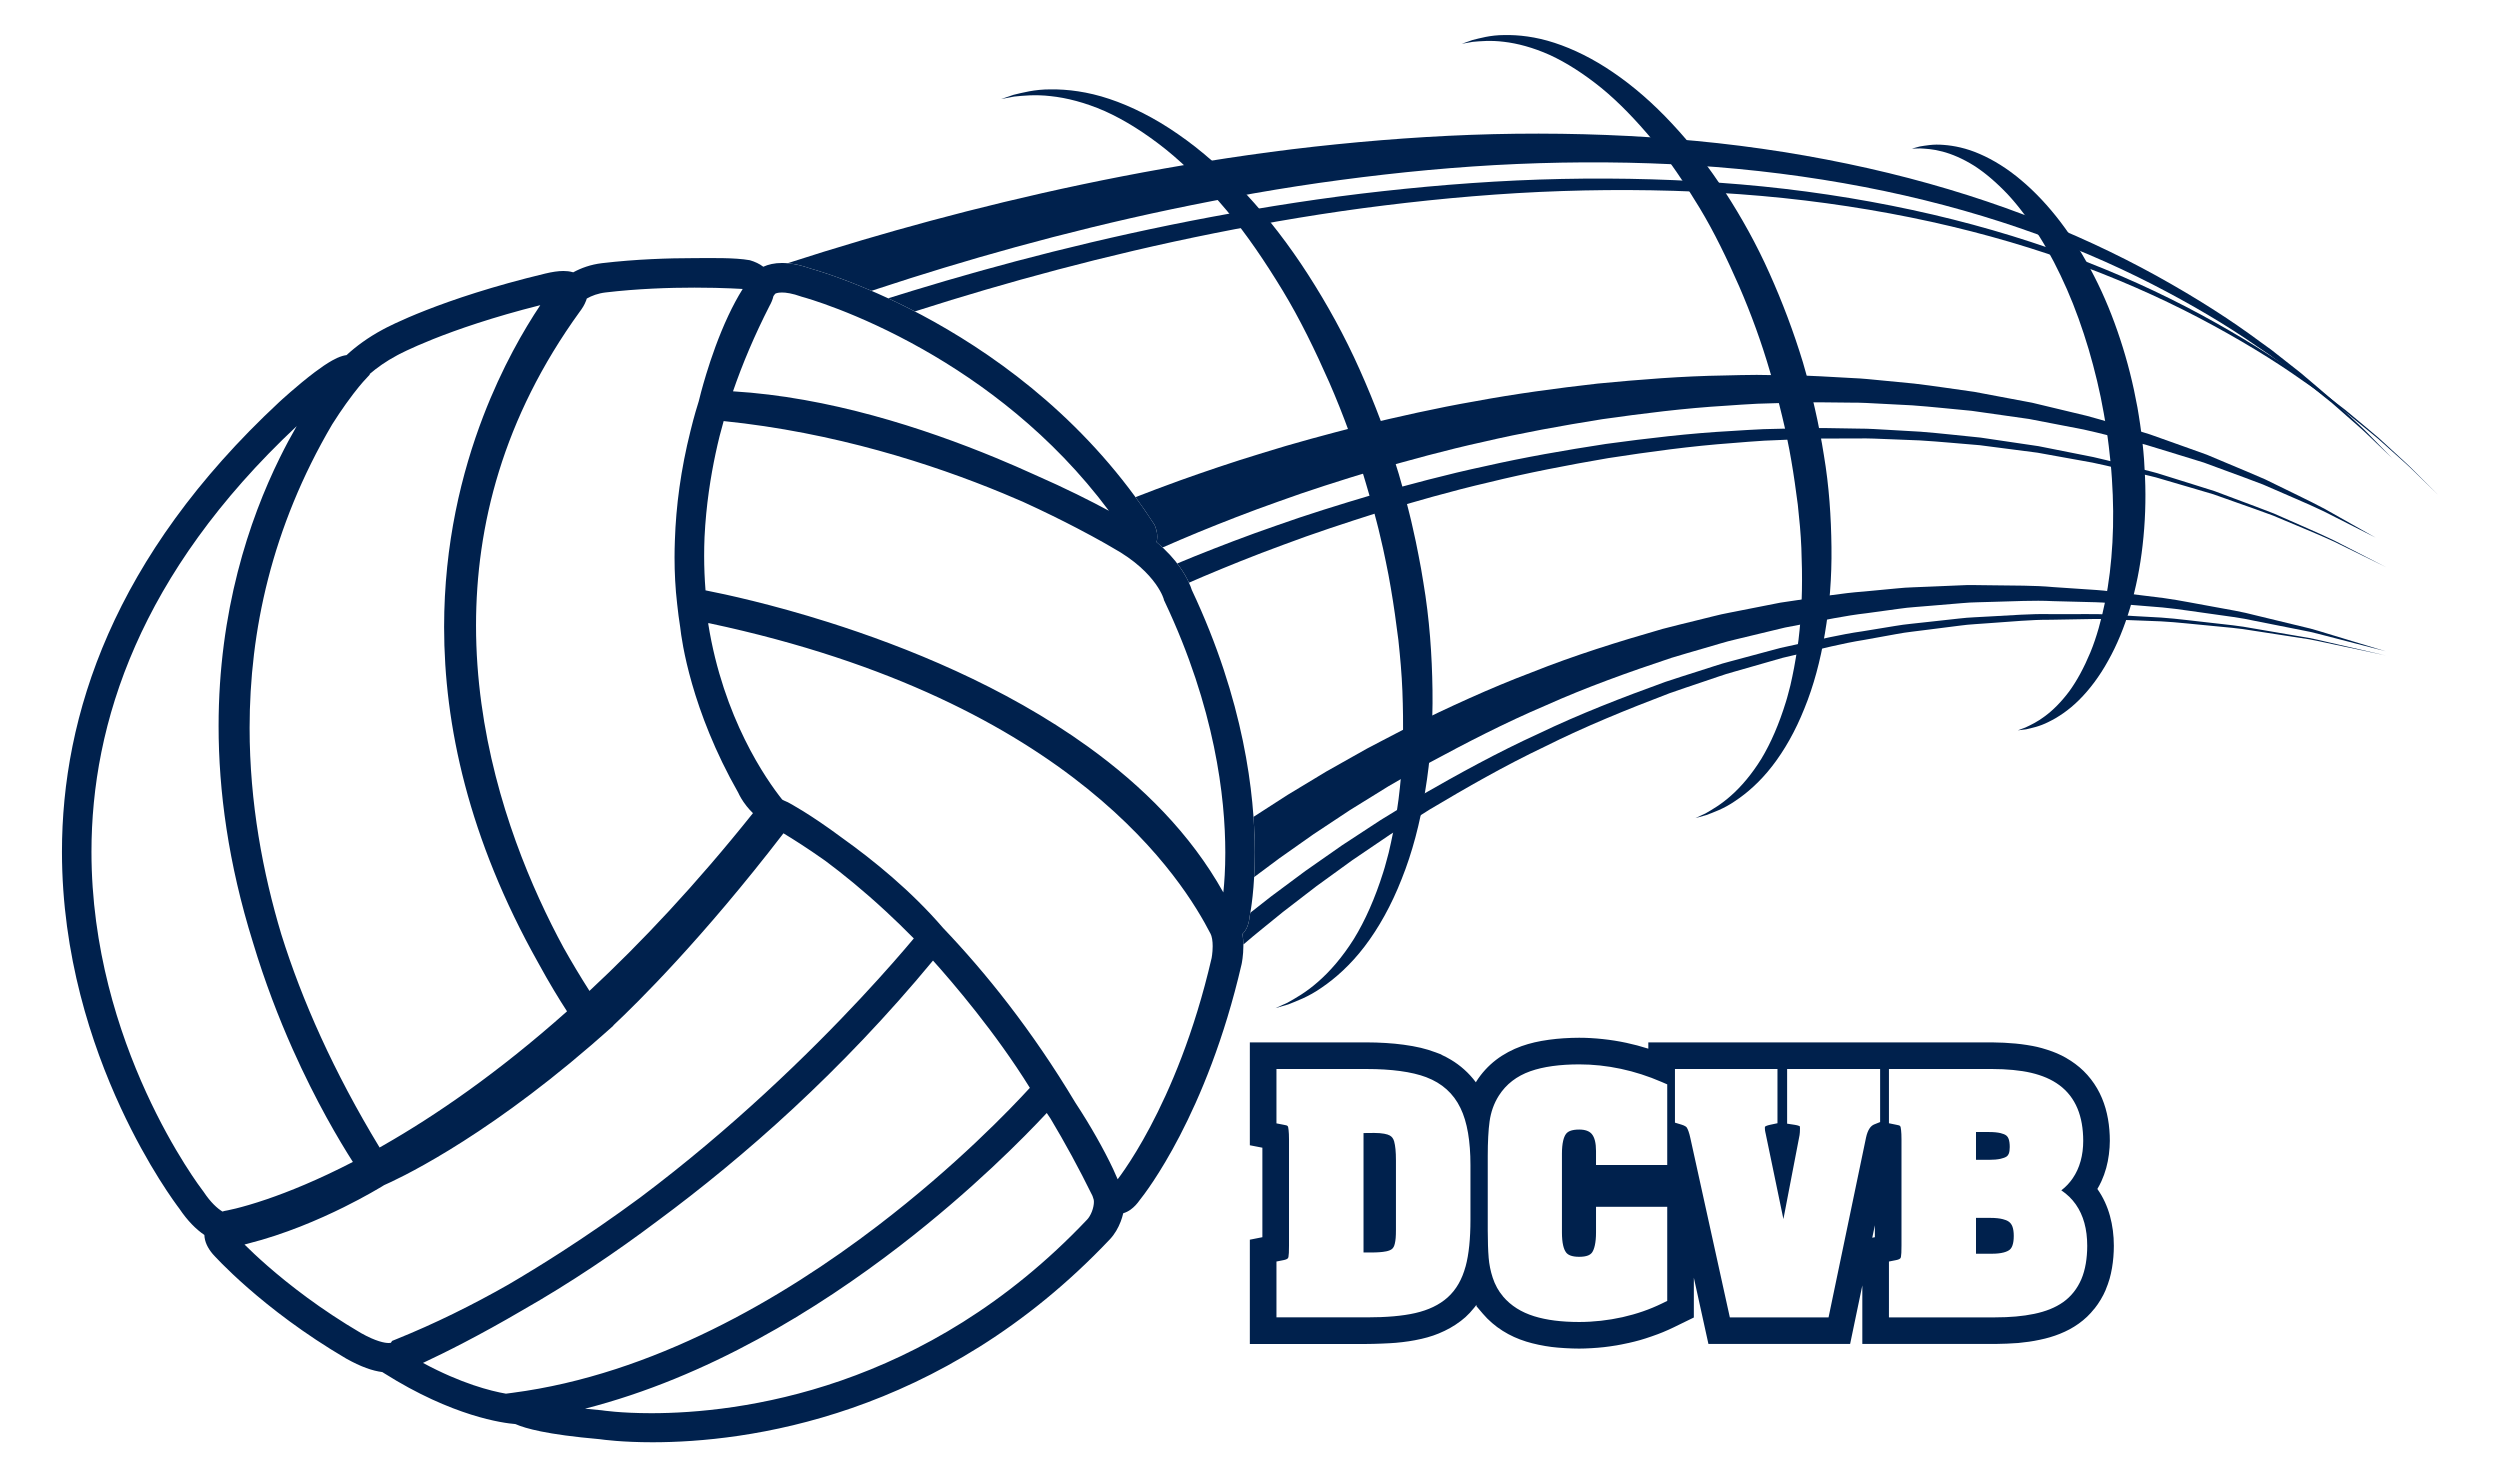<?xml version="1.0" encoding="UTF-8"?>
<!DOCTYPE svg PUBLIC "-//W3C//DTD SVG 1.1//EN" "http://www.w3.org/Graphics/SVG/1.1/DTD/svg11.dtd">
<!-- Creator: CorelDRAW 2021.5 -->
<svg xmlns="http://www.w3.org/2000/svg" xml:space="preserve" width="11in" height="6.5in" version="1.1" style="shape-rendering:geometricPrecision; text-rendering:geometricPrecision; image-rendering:optimizeQuality; fill-rule:evenodd; clip-rule:evenodd"
viewBox="0 0 11000 6500"
 xmlns:xlink="http://www.w3.org/1999/xlink"
 xmlns:xodm="http://www.corel.com/coreldraw/odm/2003">
 <defs>
  <style type="text/css">
   <![CDATA[
    .fil1 {fill:#00214D}
    .fil0 {fill:#00214D;fill-rule:nonzero}
   ]]>
  </style>
 </defs>
 <g id="Layer_x0020_1">
  <g id="_2777616526704">
   <path class="fil0" d="M5501.49 4016.02c29.74,-23.31 60.17,-46.88 90.72,-71.23 32.76,-24.36 66.11,-49.13 99.94,-74.32 16.92,-12.57 33.97,-25.22 51.15,-38 17.55,-12.27 35.18,-24.61 52.95,-37.04 35.57,-24.89 71.63,-50.09 108.09,-75.62 37.24,-24.39 74.92,-49.07 113.06,-74.02 19.06,-12.49 38.22,-25.02 57.45,-37.62 19.62,-12.04 39.35,-24.09 59.19,-36.24 39.69,-24.17 79.76,-48.58 120.17,-73.19 164.2,-94.11 335.58,-188.63 516.42,-271.05 179.13,-86.01 367.56,-158.88 557.14,-227.5 47.72,-16.26 95.97,-30.96 143.88,-46.46 48.2,-14.61 95.4,-32.17 144.2,-44.31 48.49,-13.02 96.89,-25.99 145.12,-38.96l72.26 -19.38c24.31,-5.28 48.59,-10.6 72.83,-15.89 97.06,-20.51 192.71,-43.88 289.04,-57.46 47.94,-7.86 95.62,-15.67 142.92,-23.42 47.19,-8.48 94.86,-11.39 141.67,-17.3 46.89,-5.17 93.43,-10.31 139.47,-15.37 46.03,-5.78 92.07,-6.07 137.34,-9.3 90.69,-4.49 179.31,-12.27 265.81,-10.16 43.23,-0.06 85.87,-0.09 127.85,-0.11 10.5,0.06 20.92,0.03 31.31,-0.03 31.28,-0.1 62.17,-0.22 92.61,2.23 81.2,4.5 159.63,8.86 234.91,13.04 75.18,5.17 146.77,15.61 215.09,22.56 68.25,7.78 133.14,13.83 193.28,25.67 60.34,10.32 116.78,19.94 169.03,28.87 26.09,4.46 51.12,8.72 75.05,12.82 23.85,4.42 46.27,10.33 67.72,15.02 171.18,39.38 269.03,61.85 269.03,61.85 0,0 -98.17,-20.84 -269.95,-57.36 -21.5,-4.33 -43.96,-9.87 -67.87,-13.91 -23.98,-3.66 -49.06,-7.54 -75.21,-11.54 -52.24,-8.02 -108.79,-16.72 -169.2,-26.02 -60.19,-10.82 -125.09,-15.74 -193.28,-22.43 -68.28,-5.8 -139.83,-15.02 -214.87,-18.94 -75.11,-2.89 -153.3,-5.93 -234.28,-9.07 -40.43,-2.6 -81.64,-0.62 -123.43,-0.16 -41.8,0.74 -84.26,1.48 -127.28,2.23 -86.11,-0.68 -174.15,8.56 -264.27,14.49 -44.96,3.98 -90.69,4.98 -136.32,11.5 -45.7,5.8 -91.85,11.67 -138.37,17.59 -46.43,6.65 -93.67,10.31 -140.42,19.52 -46.83,8.48 -94.05,17.02 -141.54,25.61 -95.35,15.05 -189.92,39.81 -285.85,61.74 -23.93,5.64 -47.91,11.31 -71.96,16.93l-71.33 20.44c-47.59,13.6 -95.36,27.27 -143.21,40.98 -48.09,12.79 -94.68,31.01 -142.17,46.27 -47.22,16.18 -94.76,31.49 -141.76,48.37 -186.66,71.13 -371.93,146.28 -547.75,234.34 -177.53,84.45 -345.48,180.82 -506.19,276.48 -39.54,24.98 -78.77,49.77 -117.64,74.3 -19.38,12.3 -38.68,24.58 -57.87,36.75 -18.81,12.78 -37.56,25.48 -56.18,38.14 -37.24,25.27 -74.05,50.28 -110.45,74.96 -35.61,25.81 -70.82,51.31 -105.52,76.46 -17.36,12.57 -34.6,25.03 -51.69,37.46 -16.74,12.87 -33.39,25.67 -49.89,38.36 -33,25.39 -65.46,50.42 -97.41,75 -60.08,49.54 -119.53,95.77 -174.19,143.31 -0.22,-14.58 -1.3,-30.29 -3.96,-46.68l0.03 0.07c4.8,-4.61 8.72,-9.5 11.9,-14.24 7.75,-11.76 11.7,-22.82 14.64,-33.7 2.48,-9.61 4.06,-19.28 5.09,-29.59 0.68,-3.4 1.7,-8.67 2.94,-15.74z"/>
   <path class="fil0" d="M5515.45 3594.22l96.71 -62.36c17.91,-11.53 35.92,-23.13 54.08,-34.8 18.49,-11.18 37.09,-22.41 55.83,-33.74 37.46,-22.63 75.43,-45.56 113.86,-68.76 39.15,-22.07 78.74,-44.35 118.8,-66.93 20,-11.25 40.11,-22.59 60.35,-33.94 20.54,-10.79 41.22,-21.6 61.98,-32.5 41.57,-21.63 83.54,-43.45 125.84,-65.49 171.55,-83.61 350.27,-167.01 537.64,-237.67 185.85,-74.32 380.19,-134.84 575.24,-190.88 49,-13.14 98.5,-24.58 147.66,-36.94 49.39,-11.41 97.96,-25.77 147.75,-34.72 49.57,-9.75 99.04,-19.52 148.35,-29.22l73.81 -14.55c24.77,-3.67 49.48,-7.34 74.18,-11.01 98.79,-13.98 196.27,-30.93 293.84,-38 48.59,-4.61 96.9,-9.19 144.87,-13.74 47.87,-5.32 95.87,-4.98 143.15,-7.72 47.36,-1.98 94.3,-3.96 140.81,-5.92 29.97,-1.7 59.81,-1.13 89.5,-0.56 16.3,0.33 32.52,0.65 48.68,0.59 91.15,1.69 180.3,-0.09 266.8,7.91 43.26,2.91 85.93,5.8 127.94,8.62 41.99,3.08 83.44,4.61 123.82,10.64 80.85,10.03 158.96,19.73 233.96,29.03 74.8,10.31 145.69,25.66 213.44,37.26 67.62,12.44 132.04,22.91 191.3,38.84 59.52,14.39 115.26,27.89 166.78,40.35 25.71,6.21 50.41,12.19 73.99,17.89 23.53,6.05 45.52,13.49 66.59,19.65 168.07,50.95 264.14,80.07 264.14,80.07 0,0 -97.12,-25.11 -267.04,-69 -21.28,-5.26 -43.45,-11.76 -67.14,-16.8 -23.77,-4.73 -48.63,-9.65 -74.54,-14.8 -51.8,-10.28 -107.81,-21.4 -167.69,-33.29 -59.53,-13.39 -124.07,-21.13 -191.77,-30.72 -67.81,-8.72 -138.66,-21.03 -213.28,-28.15 -74.67,-6.12 -152.47,-12.53 -232.96,-19.13 -40.15,-4.34 -81.29,-4.13 -122.92,-5.45 -41.63,-1.09 -83.92,-2.18 -126.76,-3.29 -85.63,-4.39 -173.68,1.08 -263.54,3.11 -44.89,2.04 -90.37,1.06 -136.06,5.63 -45.67,3.82 -91.81,7.7 -138.31,11.57 -46.43,4.64 -93.48,6.21 -140.33,13.42 -46.89,6.43 -94.17,12.89 -141.7,19.41 -95.32,10.85 -190.33,31.53 -286.44,49.19 -23.98,4.58 -48.03,9.16 -72.13,13.76l-71.67 17.24c-47.81,11.53 -95.78,23.04 -143.83,34.61 -48.22,10.69 -95.24,26.81 -142.96,39.92 -47.52,14.07 -95.3,27.19 -142.6,41.98 -188.13,62.7 -374.85,129.37 -552.76,209.27 -179.38,76.21 -349.83,164.66 -512.87,252.64 -40.19,23.07 -80.06,45.98 -119.55,68.63 -19.68,11.38 -39.31,22.72 -58.81,33.99 -19.16,11.85 -38.22,23.67 -57.2,35.4 -37.91,23.44 -75.37,46.66 -112.43,69.57 -36.31,24.07 -72.2,47.84 -107.59,71.29 -17.71,11.71 -35.27,23.34 -52.7,34.89 -17.09,12.06 -34.1,24.01 -50.96,35.89 -33.68,23.74 -66.84,47.14 -99.47,70.12 -37.55,28.42 -74.82,55.57 -110.9,82.61 1.78,-32.01 2.91,-67.99 2.91,-107.69 0,-47.3 -1.63,-99.88 -5.7,-157.23l0 0 0 0z"/>
   <path class="fil0" d="M3464.94 1158.28c103.31,-33.51 213.85,-67.9 330.85,-102.38 382.12,-112.92 833.42,-226.85 1323.8,-313.84 245.16,-43.31 499.83,-80.91 759.98,-107.02 260.07,-26.3 525.36,-43.5 790.97,-46.53 265.57,-2.98 531.32,6.92 791.58,31.5 260.23,24.61 514.73,65.49 757.45,120.19 242.71,54.72 473.51,124.15 686.56,204.86 213.15,80.55 408.39,172.4 582.14,268.24 173.61,96.15 327.2,194.09 456.3,290.33 16.32,11.77 32.36,23.34 48.18,34.72 15.31,12.01 30.35,23.83 45.15,35.43 29.53,23.23 57.99,45.65 85.33,67.16 53.45,44.57 101.54,86.71 145.39,124.17 42.13,39.41 79.74,74.59 112.45,105.18 32.88,30.41 58.46,58.77 80.41,80.46 43.23,44.09 66.27,67.59 66.27,67.59 0,0 -23.77,-22.77 -68.38,-65.46 -22.61,-20.98 -49,-48.43 -82.8,-77.75 -33.58,-29.52 -72.2,-63.39 -115.46,-101.39 -44.92,-35.98 -94.14,-76.42 -148.72,-119.07 -27.9,-20.57 -56.93,-41.97 -87.03,-64.15 -15.05,-11.09 -30.38,-22.34 -46,-33.8 -16.05,-10.82 -32.36,-21.85 -48.97,-33.01 -131.23,-91.55 -286.76,-183.9 -461.59,-273.63 -175.05,-89.44 -370.81,-174.09 -583.61,-246.91 -212.71,-72.97 -442.26,-134.14 -682.86,-180.5 -240.61,-46.27 -492.16,-78.56 -748.84,-94.65 -256.67,-16.09 -518.24,-17.56 -779.2,-6.37 -260.98,11.2 -521.26,36.4 -776.13,70.31 -254.93,33.74 -504.22,78.63 -743.89,128.83 -479.44,100.76 -919.67,226.84 -1291.49,349.65l-28.16 9.32c-147.76,-63.77 -249.24,-92.84 -267.66,-97.95 -38.58,-13.54 -72.25,-20.92 -102.03,-23.55l0 0 0 0.01z"/>
   <path class="fil0" d="M3907.83 1312.55c35.26,-11.09 71.16,-22.22 107.7,-33.36 379.02,-115.87 827.02,-233.45 1314.09,-324.6 243.52,-45.35 496.55,-85.12 755.15,-113.54 258.48,-28.56 522.26,-48.19 786.51,-53.67 264.15,-5.45 528.65,1.93 787.84,23.96 259.17,22.07 512.79,60.35 754.88,112.52 242.06,52.22 472.48,119.17 685.41,197.53 213.04,78.25 408.43,167.94 582.58,261.86 173.98,94.21 328.16,190.48 457.91,285.32 16.4,11.57 32.52,22.98 48.38,34.2 15.42,11.85 30.54,23.5 45.43,34.94 29.71,22.94 58.33,45.02 85.85,66.24 53.8,44.02 102.2,85.63 146.38,122.64 42.48,38.98 80.36,73.79 113.35,104.07 33.14,30.07 59,58.17 81.14,79.63 43.64,43.67 66.93,66.96 66.93,66.96 0,0 -23.58,-22.98 -67.76,-66.09 -22.44,-21.22 -48.58,-48.93 -82.1,-78.58 -33.33,-29.81 -71.66,-64.12 -114.56,-102.54 -44.6,-36.4 -93.46,-77.38 -147.72,-120.58 -27.73,-20.83 -56.56,-42.55 -86.52,-65.06 -14.97,-11.25 -30.22,-22.69 -45.76,-34.3 -15.96,-10.99 -32.2,-22.15 -48.72,-33.54 -130.58,-92.95 -285.53,-186.96 -459.99,-278.64 -174.66,-91.36 -370.28,-178.16 -583.19,-253.31 -212.83,-75.27 -442.72,-138.91 -683.96,-187.78 -241.26,-48.78 -493.69,-83.67 -751.42,-102.32 -257.76,-18.63 -520.59,-22.61 -782.9,-13.89 -262.37,8.72 -524.17,31.54 -780.61,63.15 -256.46,31.47 -507.37,74.19 -748.71,122.29 -482.7,96.62 -926.26,219.05 -1301.17,338.89l-16.8 5.36c-41.07,-21.28 -80.44,-40.5 -117.66,-57.79l0.02 0 -0.01 0z"/>
   <path class="fil0" d="M4996.21 2187.48c57.44,-22.51 121.68,-46.79 192.07,-72.28 108.35,-38.71 231.07,-80.88 366.37,-121.89 134.87,-42.33 282.75,-82.09 439.48,-122.08 157.44,-37.39 323.65,-75.72 497.5,-105.77 173.36,-32.33 354.04,-56.81 537.83,-77.69 184.21,-17.69 371.57,-32.98 559.46,-35.74 46.97,-0.78 93.86,-2.79 140.74,-2.55 46.89,0.68 93.76,1.35 140.51,2.04 93.46,-0.35 186.46,7.56 278.63,11.85 46.12,1.67 91.89,6.83 137.43,11.17 45.5,4.39 90.8,8.78 135.81,13.14 89.82,10.5 178.13,24.61 265.08,36.46 86.25,16.24 171.08,32.17 254.14,47.81 82.09,19.68 162.4,38.94 240.61,57.68 77.57,20.84 152.17,44.52 224.67,65.57 18.06,5.52 36.13,10.41 53.72,16.31 17.49,6.21 34.83,12.38 52,18.49 34.33,12.26 68,24.23 100.98,35.98 32.92,11.82 65.15,23.36 96.71,34.67 30.87,12.95 61.04,25.64 90.44,38 58.67,24.93 114.74,47.54 166.55,70.63 101.78,50.6 191.63,92.03 263.3,130.64 141.73,80 222.71,125.71 222.71,125.71 0,0 -82.86,-42.02 -227.86,-115.49 -73.13,-35.29 -164.61,-72.58 -267.82,-118.28 -52.58,-20.63 -109.34,-40.63 -168.65,-62.75 -29.67,-10.95 -60.14,-22.18 -91.32,-33.67 -31.76,-9.78 -64.25,-19.81 -97.44,-30.06 -33.17,-10.16 -67.06,-20.54 -101.54,-31.12 -17.27,-5.29 -34.67,-10.63 -52.23,-15.99 -17.65,-5.07 -35.8,-9.1 -53.92,-13.74 -72.68,-17.59 -147.3,-37.71 -224.78,-54.83 -77.91,-15.05 -157.96,-30.5 -239.76,-46.27 -82.43,-11.71 -166.63,-23.67 -252.3,-35.83 -86.17,-7.81 -173.43,-17.81 -262.12,-24.17 -44.37,-2.31 -89.07,-4.61 -133.95,-6.91 -44.86,-2.28 -89.91,-5.32 -135.28,-4.93 -90.72,-0.12 -181.98,-3.85 -273.65,0.64 -45.83,1.38 -91.71,2.76 -137.66,4.15 -45.92,1.78 -91.8,5.89 -137.69,8.69 -183.65,10.87 -366.35,34.13 -545.42,59.41 -178.72,28.49 -353.93,60.22 -521.71,99.4 -168.2,36.83 -328.67,81.55 -480.29,124.8 -150.93,45.79 -293.02,90.91 -422.25,137.92 -129.67,45.73 -246.85,91.98 -350.04,134.11 -57.9,23.98 -111.35,46.84 -159.89,68.19 -8.3,-7.76 -17.09,-15.59 -26.43,-23.46 2.37,-9.04 2.94,-16.92 2.96,-23.67 -0.11,-14.54 -2.63,-24.73 -4.69,-32.44 -2.16,-7.65 -4.17,-12.57 -4.9,-14.33l-2.26 -5.39 -3.14 -4.88c-26.15,-40.41 -53.11,-79.49 -80.76,-117.27l0 0.02 0.01 -0.01z"/>
   <path class="fil0" d="M5179.72 2479.35c24.76,-10.34 50.45,-20.95 77.07,-31.76 105.78,-42.45 225.72,-88.91 358.27,-134.71 132.07,-47.11 277.16,-92.22 431.09,-137.88 154.68,-43.07 318.16,-87.52 489.47,-123.98 170.8,-38.74 349.17,-69.94 530.84,-97.77 182.14,-24.63 367.64,-47.06 554.14,-57.02 46.59,-2.57 93.11,-6.41 139.69,-7.96 46.62,-1.12 93.19,-2.26 139.63,-3.39 92.92,-3.98 185.53,0.32 277.35,1 45.92,-0.1 91.58,3.23 137.02,5.8 45.43,2.6 90.64,5.19 135.54,7.78 89.69,6.97 178.03,17.59 265.03,26.01 86.46,12.76 171.47,25.36 254.71,37.68 82.48,16.39 163.15,32.44 241.74,48.07 78.06,17.71 153.22,38.41 226.29,56.55 18.23,4.77 36.44,8.94 54.19,14.16 17.66,5.49 35.18,10.98 52.52,16.4 34.67,10.84 68.69,21.47 102.03,31.89 33.3,10.46 65.89,20.74 97.76,30.77 31.31,11.73 61.88,23.2 91.67,34.37 59.5,22.58 116.33,42.97 168.97,63.93 103.46,46.49 194.83,84.33 267.91,120.09 144.74,74.35 227.44,116.85 227.44,116.85 0,0 -83.43,-40.98 -229.39,-112.73 -73.61,-34.41 -165.61,-70.59 -269.6,-115.09 -52.92,-20 -109.99,-39.33 -169.7,-60.76 -29.9,-10.6 -60.54,-21.5 -91.97,-32.6 -31.93,-9.43 -64.61,-19.07 -98.01,-28.96 -33.41,-9.78 -67.49,-19.76 -102.22,-29.94 -17.37,-5.09 -34.89,-10.22 -52.58,-15.43 -17.78,-4.85 -35.99,-8.63 -54.21,-13.1 -73.13,-16.75 -148.27,-36.02 -226.28,-52.26 -78.41,-14.14 -158.96,-28.68 -241.28,-43.52 -82.94,-10.73 -167.66,-21.73 -253.83,-32.9 -86.62,-6.8 -174.49,-15.8 -263.72,-21.12 -44.64,-1.76 -89.59,-3.55 -134.74,-5.33 -45.15,-1.73 -90.48,-4.23 -136.11,-3.3 -27.92,0.29 -55.89,0.28 -83.95,0.22 -63.52,-0.08 -127.33,-0.16 -191.24,3.71 -46.08,1.95 -92.23,3.91 -138.44,5.86 -46.16,2.35 -92.29,6.99 -138.44,10.38 -184.69,13.2 -368.25,38.73 -548.26,66.39 -179.6,30.79 -355.66,64.86 -524.17,106.28 -169.03,39.09 -330.11,86.03 -482.44,131.41 -151.54,47.95 -294.25,95.08 -424.03,144.02 -130.23,47.62 -247.92,95.65 -351.62,139.42 -21.41,9.16 -42.21,18.15 -62.4,26.98 -8.52,-18.62 -21.52,-42.68 -40.98,-69.94 -3.39,-4.77 -6.98,-9.61 -10.77,-14.55z"/>
   <path class="fil0" d="M4404.85 435.89c0,0 19.11,-6.53 54.98,-18.78 36.88,-8.5 92.17,-24.47 164.59,-23.85 72.02,-0.73 161.01,9.72 257.19,42.16 96.11,32.14 199.43,83.74 301.66,154.84 205.26,141.51 405.22,357.94 572.18,617.66 83.59,129.91 160.98,269.91 226.91,417.83 66.33,148.13 124.11,301.05 172.3,459.98 10.9,39.1 22.28,76.81 32.35,117.16 9.94,40.16 20.87,80.38 29.28,120.29 9.07,39.93 17.87,79.82 25.23,119.94 8.19,39.89 14.89,79.98 21.33,119.95 26.95,159.73 38.06,319.35 40.12,473.73 2.25,154.45 -8.85,304.13 -32.17,444.25 -22.61,140.17 -56.93,271.02 -103.42,386.53 -45.31,115.87 -101.78,216.49 -163.26,296.98 -61.38,80.75 -128.35,139.94 -187.98,180.41 -59.15,41.88 -113.36,60.5 -148.38,74.65 -36.5,10.63 -55.96,16.29 -55.96,16.29 0,0 18.38,-8.3 52.8,-23.82 32.8,-18.49 81.36,-44.92 133.36,-90.88 52.36,-45.21 107.98,-108.56 158.82,-189.38 50.17,-81.37 93.85,-180.7 129.13,-292.89 9.26,-27.87 15.96,-57.35 24.31,-86.71 6.51,-30.04 14.2,-60.22 19.84,-91.52 11.85,-62.45 22.8,-127.28 29.47,-194.69 14.91,-134.49 16.75,-277.85 11.04,-425.63 -2.76,-73.94 -9.67,-148.97 -17.72,-224.72 -9.59,-75.62 -20,-152.07 -33.26,-228.76 -6.65,-38.33 -13.48,-76.8 -21.79,-115.11 -7.49,-38.46 -16.37,-76.75 -25.53,-115.06 -8.53,-38.65 -19.22,-76.02 -29,-113.95 -9.72,-37.75 -22.3,-77.09 -33.11,-115.62 -43.8,-150.29 -98.5,-300.37 -160.48,-442.69 -62.75,-142.27 -129.62,-280.33 -206.46,-406.86 -76.78,-126.31 -157.01,-245.1 -243.69,-349.02 -86.94,-103.41 -176.31,-195.48 -267.79,-269.51 -91.72,-73.43 -183.49,-131.19 -270.65,-170.24 -87.43,-38.3 -169.26,-58.6 -238,-65.81 -69.03,-8.06 -123.8,-1.72 -161.17,1.94 -37.21,7.09 -57.06,10.92 -57.06,10.92l0 -0.02 0 0 0 0.01z"/>
   <path class="fil0" d="M6431.9 192.74c0,0 16.24,-5.74 46.68,-16.56 31.39,-7.61 78.5,-21.93 140.44,-21.93 61.61,-1.24 137.91,6.92 220.52,34.1 82.51,26.89 171.39,70.37 259.23,130.75 88.21,59.92 175.53,136.03 258.3,225.02 83.03,88.7 162.06,189.92 233.53,300.99 71.72,110.89 138.42,230.27 194.79,356.71 56.82,126.57 106.28,257.05 147.65,393.04 9.28,33.38 18.9,65.34 27.54,99.94 8.49,34.37 17.79,68.84 24.92,102.93 7.75,34.11 15.2,68.22 21.48,102.48 6.98,34.13 12.63,68.39 18.13,102.54 23.04,136.53 31.89,273.02 33.37,405 1.65,132.07 -8.52,260.01 -28.96,379.78 -19.84,119.82 -49.89,231.61 -90.34,330.24 -39.35,98.96 -88.38,184.74 -141.6,253.24 -53.11,68.76 -110.96,118.88 -162.3,152.98 -50.91,35.34 -97.53,50.63 -127.5,62.35 -31.26,8.67 -47.93,13.3 -47.93,13.3 0,0 15.56,-7.24 44.73,-20.81 27.78,-16.07 68.72,-39.15 112.5,-78.6 44.04,-38.87 90.62,-93.11 133.14,-161.95 41.92,-69.38 78.18,-153.9 107.47,-249.16 7.69,-23.65 13.2,-48.72 20.1,-73.67 5.36,-25.51 11.72,-51.15 16.28,-77.74 9.7,-53.01 18.78,-108.04 24.12,-165.22 12.06,-114.14 12.95,-235.78 7.83,-361.17 -2.53,-62.71 -8.61,-126.38 -15.64,-190.61 -8.37,-64.18 -17.31,-129.04 -28.59,-194.12 -5.66,-32.52 -11.49,-65.15 -18.59,-97.69 -6.4,-32.63 -13.93,-65.14 -21.78,-97.65 -7.3,-32.81 -16.34,-64.4 -24.69,-96.58 -8.24,-31.93 -19.06,-65.56 -28.27,-98.34 -36.96,-127.38 -83.34,-255.01 -135.78,-375.8 -53.2,-120.78 -109.39,-238.24 -174.36,-345.73 -64.89,-107.31 -132.39,-208.5 -205.44,-296.98 -73.39,-87.99 -148.59,-166.61 -225.67,-229.89 -77.39,-62.72 -154.68,-112.35 -228.28,-146.15 -73.8,-33.04 -142.98,-51.07 -201.27,-57.81 -58.55,-7.37 -105.14,-2.69 -137.02,0.06 -31.79,5.71 -48.77,8.72 -48.77,8.72l0.05 0 0 0 0 0.01z"/>
   <path class="fil0" d="M8411.89 654.02c0,0 12.2,-3.31 35.05,-9.5 23.48,-3.58 59.06,-11.12 104.57,-7 45.4,3.23 101.24,14.26 160.14,40.31 58.92,25.61 121.43,63.99 181.54,114.98 60.44,50.66 119.11,112.99 173.44,184.45 54.32,71.48 103.92,152.14 148.16,238.89 44.48,86.68 82.54,179.98 114.24,276.85 32.07,97.2 56.98,196.65 75.78,299.96 4.01,25.07 8.4,48.78 11.92,74.96 3.44,25.95 7.46,52.07 9.9,77.56 6.12,51.18 9.4,102.48 11.44,153.39 4.49,101.83 0.57,202.55 -10.47,299.26 -21.54,193.36 -74.43,371.8 -151.92,509.24 -37.93,69.03 -82.21,127.28 -127.76,172.49 -45.48,45.52 -93,76.54 -133.92,96.41 -40.7,20.87 -76.32,27.27 -99.28,32.76 -23.64,2.93 -36.27,4.49 -36.27,4.49 0,0 11.76,-4.44 33.8,-12.76 21.22,-9.97 52.28,-24.29 86.3,-50.13 34.21,-25.39 70.91,-61.78 105.9,-108.5 34.48,-47.32 65.87,-105.76 93.44,-172.21 27.37,-66.62 48.13,-142.6 64.86,-223.74 16.75,-81.23 26.87,-168.65 31.93,-259.3 5.11,-90.72 4.07,-184.89 -2.31,-280.32 -3.01,-47.72 -8.04,-95.7 -13.83,-143.77 -2.54,-24.26 -6.43,-47.56 -9.72,-71.31 -3.26,-23.49 -8.31,-49.07 -12.27,-73.52 -16.35,-94.3 -39.73,-190.05 -66.55,-281.42 -27.4,-91.56 -58.87,-180.39 -95.43,-263.52 -36.61,-83.07 -76.61,-161.41 -120.71,-231.61 -44.2,-70.01 -90.66,-133.43 -139.71,-186.12 -49.5,-52.16 -99.78,-95.24 -149.04,-126.72 -49.5,-30.87 -97.1,-50.87 -138.27,-61.67 -41.3,-11.19 -75.3,-12.63 -98.6,-13.87 -23.69,0.65 -36.31,1 -36.31,1l-0.03 0 0 0 0 -0.01z"/>
   <path class="fil0" d="M5466.93 4109.29c4.8,-4.61 8.72,-9.49 11.9,-14.24 7.75,-11.76 11.7,-22.82 14.64,-33.7 2.48,-9.61 4.06,-19.28 5.09,-29.59 4.44,-21.94 22.59,-121.46 22.59,-280.31 0.02,-256.65 -47.61,-668.48 -277.19,-1155.56 -5,-16.09 -19.26,-54.07 -53.46,-101.99 -23.45,-32.91 -56.31,-70.37 -101.51,-108.44 2.37,-9.04 2.94,-16.92 2.96,-23.67 -0.11,-14.54 -2.63,-24.73 -4.69,-32.44 -2.16,-7.65 -4.17,-12.57 -4.9,-14.33l-2.26 -5.39 -3.14 -4.88c-283.11,-437.52 -660.72,-717.75 -967,-888.94 -288.63,-161.24 -514.59,-226.13 -542.99,-233.98 -49.51,-17.37 -90.93,-24.63 -126.44,-24.65 -32.71,-0.13 -60.43,6.56 -82.06,16.48 -16.83,-12.88 -36.74,-22.15 -59.13,-28.69 -68.06,-12.2 -174.46,-9.22 -243.56,-9.22 -113.89,0 -258.29,4.67 -406.11,22.07l-0.03 0 -0.46 0.06c-50.25,5.92 -92.71,21.63 -127.13,40.43l-2.7 -0.8c-13.49,-3.85 -26.59,-5.09 -40.15,-5.12 -23.59,0.05 -49.15,3.9 -80.7,11.44 -462.34,111.15 -695.55,235.97 -712.88,245.45l-0.61 0.32 -0.06 0.03c-66.27,35.43 -119.04,75.03 -160.25,112.85 -6.83,0.86 -12.85,2.31 -18.52,3.94 -16.41,4.93 -30.28,11.76 -44.69,19.74 -24.9,13.95 -50.61,31.9 -76.59,51.42 -77.37,58.31 -155.69,130.96 -156.54,131.7l-0.14 0.13c-364.68,339.58 -604.12,684.74 -751.88,1020.03 -147.82,335.31 -203.76,660.38 -203.7,958.49 0.07,455.01 129.46,846.96 258.37,1125.48 121.65,262.69 243.15,424.92 258.44,444.96 35.47,52.93 72.87,90.28 109.78,115.54 0.49,15.2 4.45,29.9 10.45,43.13 6.46,14.29 15.19,27.3 25.93,40.08l0.54 0.65 0.57 0.62c3.08,3.39 213.06,240.17 586.22,459.15l0.48 0.29 0.56 0.29c64.1,35.94 115.22,53.57 158.18,58.98l7.37 4.65c302.95,191.44 525.36,219.99 578.17,224.09 24,10.6 58.15,21.35 112.64,32.46 58.71,11.89 141.06,23.85 258.62,34.12 15.45,2.25 99.4,13.49 232.22,13.49 202.41,-0.03 518.47,-26.08 877.9,-150.8 359.32,-124.63 761.93,-348.45 1134.17,-741.98l-0.02 0.06c21.65,-23.07 36.8,-49.85 47.76,-78.09 4.58,-12.04 8.37,-24.31 11.25,-36.81 12.11,-3.61 23.31,-9.37 32.76,-16.26 15.76,-11.38 28.37,-25.47 40.38,-42.45 24.74,-30.64 294.94,-376.43 447.63,-1037.19l0.16 -0.7 0.13 -0.68c0.48,-2.64 7.5,-35.86 7.59,-79.57 0,-16.11 -0.99,-33.72 -4,-52.19l0.03 0.07zm-914.07 -2020.3c-52.72,-24.03 -109.5,-48.87 -169.73,-73.81 -320.54,-132.48 -737.78,-268.08 -1157.93,-293.37 41.46,-120.49 94.52,-246.23 161.22,-377.02 2.34,-4.01 5.96,-10.71 9.67,-19.87 2.47,-6.25 5.09,-13.67 7.14,-22.28 2.11,-2.88 4.23,-5.73 6.35,-8.5l1.09 -1.43c2.18,-1.41 9.23,-5.46 29.82,-5.73 17.69,-0.02 45.46,3.82 85.11,17.92l2.53 0.9 2.61 0.67 0.29 0.1c10.33,2.75 238.57,65.65 529.39,230.31 259.4,146.76 568,374.05 818.72,710.57 -76.19,-41.18 -187.06,-97.54 -326.3,-158.47l0 0 0 0 0 0zm-1479.17 -320.78c-4.96,15.43 -19,60.38 -35.3,126.83 -43,171.51 -64.06,332.58 -68.88,482.09 -0.94,25.02 -1.48,50.41 -1.5,76.1 0,66.57 3.39,135.13 11.47,204.31 3.68,35.12 8.21,69.37 13.49,102.78 6.33,58.3 47.62,362.77 255.52,728.03 4.58,10.19 15.92,32.84 37.3,59.57 7.67,9.59 16.72,19.76 27.26,29.94 -249.74,312.78 -491.82,570.28 -719.42,782.12 -40.91,-64.2 -78.93,-127.75 -114.13,-190.54 -34.22,-63.1 -70.66,-135.09 -106.96,-214.84 -140.49,-308.42 -278.13,-732.17 -278.02,-1203.08 0.25,-434.9 116.06,-909.81 456.61,-1380.45 2.92,-3.71 8.75,-11.47 15.18,-22.36 4.11,-7.06 8.56,-15.45 12.46,-25.83 1.07,-2.93 2.12,-6.02 3.1,-9.32 22.09,-12.46 49.45,-22.86 82.9,-26.81l0.06 -0.02 0 0.02c140.76,-16.6 280.65,-21.18 390.95,-21.18 66.07,0 121.54,1.62 160.33,3.26 19.39,0.81 34.64,1.62 44.93,2.25l6.8 0.41c-23.28,37.2 -44.17,76.83 -63.06,116.99 -42.98,91.58 -75.37,185.82 -97.32,257.7 -18.84,61.68 -29.93,106.81 -32.84,119.06l-0.93 3.02 0 -0.05zm2309.01 2158.52c-144,-258.24 -356.57,-468.89 -593.96,-640.3 -370.65,-267.47 -802.89,-440.86 -1143.13,-548.56 -251.31,-79.49 -452.45,-122.88 -541.29,-140.28 -3.93,-49.24 -6.08,-100.2 -6.08,-152.85 0,-26.62 0.58,-53.68 1.7,-81.16 6.61,-140.5 27.54,-269.27 48.54,-367.69 5.93,-27.91 11.87,-53.39 17.49,-76.02l0.35 -1.39c5.52,-21.72 11.44,-43.63 17.74,-65.72 487.16,49.72 917.78,188.95 1229.24,317.89 30.06,12.43 59,24.77 86.78,36.91 94.37,43.02 175.32,83.35 238.73,116.39 49.1,25.58 87.71,46.83 113.92,61.57 13.08,7.4 23.1,13.14 29.75,17.05 3.34,1.93 5.86,3.42 7.49,4.36l1.8 1.09 0.49 0.3 1.02 0.63 1.06 0.57c102.92,56.76 159.35,116.29 190.48,159.81 15.54,21.76 24.73,39.63 29.83,51.25 2.57,5.8 4.09,10.06 4.9,12.44l0.54 1.69 1.47 5.93 2.82 5.93c222.29,469.8 266.89,863.3 266.95,1104.89 0,73.1 -4.1,132.25 -8.65,175.26l0.02 -0.02 0 0 -0 0zm-4404.03 1404.07c-22.85,-14.24 -51.34,-39.6 -82.38,-86.22l-1.35 -2.01 -1.48 -1.92 -0.17 -0.19c-5.45,-7.05 -128.88,-168.54 -250.27,-434.16 -121.48,-265.67 -240.64,-635.05 -240.56,-1058.39 0.05,-282.01 52.57,-588.11 192.69,-906.13 138.69,-314.57 363.35,-641.19 710.28,-966.83 -24.32,42.17 -49.51,88.86 -74.67,139.96 -134.65,273.34 -268.98,673.43 -268.95,1179.87 -0.07,285.16 42.63,603.69 151.1,951.56 52.28,174.2 113.53,332.23 174.73,469.66 102.3,229.57 204.48,401.87 265.04,496.52 -154.94,80.04 -283.11,131.39 -377.57,163.74 -60.24,20.63 -106.79,33.54 -137.85,41.22 -15.56,3.82 -27.2,6.37 -34.78,7.89 -3.8,0.78 -6.56,1.31 -8.26,1.59l-1.78 0.32 -0.16 0.03 -0.11 0.03 -2.02 0.32 -2.07 0.48c-1.56,0.42 -4.8,1.15 -9.35,2.61l-0.05 0.03 0 0 0.01 0.01zm113.15 140.86c161.3,-40.83 310.6,-105.33 420.61,-159.77 95.04,-47.08 160.6,-86.73 178.04,-97.5 47.64,-20.69 413.39,-186.69 908.03,-613.18l0.02 0.02 2.16 -1.89c16.59,-14.3 33.32,-28.94 50.18,-43.84l2.79 -2.43c0.17,-0.16 2.09,-1.85 5.55,-4.94l39.7 -35.12 -0.61 -0.81c106.41,-99.85 392.96,-382.58 748.92,-845.66 44.56,26.96 106.33,66.14 176.54,115.7l9.71 6.89c74.94,55.85 165.21,128.91 264.74,221.08 39.51,36.59 80.49,76.2 122.54,118.94 -85.78,102.67 -320.24,373.21 -655.78,682.24 -161.04,148.42 -345.46,305.61 -547.69,457.39 -120.7,89.04 -236.29,168.19 -344.3,237.93 -83.74,54.08 -162.92,102.51 -236.36,145.52 -158.52,90.19 -323.17,171.72 -492.17,239.93l-19.25 7.78 -5.39 8.45c-1.96,0.39 -5,0.8 -9.45,0.8 -16.91,0.19 -56.18,-6.73 -122.17,-43.84 -177.91,-104.4 -317.26,-213.39 -411.71,-295.96 -43.11,-37.69 -76.88,-69.86 -100.7,-93.54 6.81,-1.39 12.21,-2.93 16.05,-4.19l0 0 0 0 -0.01 0zm578.36 -422.66c-202.48,-334.13 -341.43,-647.28 -432.33,-937.73 -81.11,-269.82 -139.64,-579.02 -139.57,-908.73 0.14,-422.95 95.59,-879.46 363.41,-1335.44 21.91,-34.71 42.35,-64.8 60.4,-90.12 23.69,-33.23 43.32,-58.25 56.82,-74.76 6.76,-8.24 11.96,-14.37 15.41,-18.29l3.77 -4.31 0.83 -0.9 0.08 -0.1 0.06 -0.06 28.24 -30.7 -0.9 -2.13c31.81,-27.41 71.46,-55.85 120.35,-81.97l0.48 -0.24 0.46 -0.28 0.06 -0.03c3.58,-1.95 209.19,-114.56 629.56,-220.5 -71.49,106.98 -168.03,272.75 -250.99,488.79 -95.08,247.6 -172.24,561.43 -172.24,927.16 -0.19,429.85 107.07,930.81 413.62,1476.87 48.93,89.96 93.44,162.39 127.21,214.33 -303.84,270.45 -579.01,458.96 -808.35,589.87 -5.48,3.13 -10.93,6.22 -16.37,9.28l-0.02 0 0 0 0 -0.01zm-578.36 422.66c2.43,-0.78 4.23,-1.45 5.38,-1.91l-5.38 1.91zm3530.07 -550.54c63.38,105.94 125.47,219.48 185.15,341 2.13,5.96 3.82,11.17 5.03,15.5l0 0.09c0.45,1.48 1.16,5.36 1.13,10.7 0.1,10.84 -2.89,27.21 -8.72,42.1 -5.63,14.99 -14.18,28.5 -20.81,35.34l-0.03 0.03c-357.07,377.24 -740.08,589.66 -1082.47,708.57 -342.33,118.85 -644.05,143.65 -835.35,143.63 -68.58,0 -122.93,-3.18 -159.81,-6.32 -18.44,-1.54 -32.49,-3.13 -41.8,-4.26 -4.64,-0.56 -8.08,-1 -10.28,-1.34l-2.37 -0.32 -0.43 -0.09 0 0 -0.03 0 -2.2 -0.32 -2.22 -0.22c-26,-2.25 -50.12,-4.58 -72.51,-6.98 540.46,-138.31 1022.15,-436.35 1386.66,-717.24 317.14,-244.66 545.59,-477.19 644.93,-583.83 5.38,7.89 10.74,15.89 16.09,23.97l0.03 0zm704.57 -812.59l0.03 0.06c2.48,4.78 5.16,12.79 6.8,22.55 1.72,9.78 2.5,21.17 2.46,32.26 0.03,14.52 -1.26,28.56 -2.57,38.52 -0.63,4.99 -1.28,8.97 -1.72,11.54l-0.51 2.72c-76.56,330.92 -183.32,578.39 -270.39,742.51 -43.58,82.16 -82.26,143.43 -109.72,183.8 -13.72,20.19 -24.65,35.15 -32.01,44.87l-1.08 1.43c-5.9,-14.24 -12.65,-29.38 -20.18,-45.47 -39.61,-84.18 -100.47,-192.42 -165.91,-291.48 -191.74,-319.99 -395.31,-573.11 -581.75,-768.44 -140.55,-163.53 -307.27,-298.69 -444.89,-396.86 -143.05,-106.55 -234.52,-154.51 -237.16,-155.89l-2.83 -1.48 -2.96 -1.19c-4.71,-1.91 -9.22,-3.91 -13.54,-6.02l-6.92 -3.88c-34.43,-43.2 -99.79,-133.11 -164.55,-264.67 -64.17,-130.33 -127.76,-301.28 -160.83,-508.82l0 -0.03 -0.02 -0.1 -0.15 -1.73 -0.03 -0.72 4.63 0.26 0.83 0.15c808.01,171.96 1329.71,458.54 1664.37,728.87 334.71,270.62 482.5,524.74 540.59,637.28l0.02 -0.02 0 0 -0 0zm-2667.01 -2819.92l0.38 -0.05 -0.38 0.06 0 -0.02 0 0 0 0 0 0.01zm1445.75 2937.84c87.73,97.67 274.97,316.19 426.18,560.02 -82.72,90.42 -324.7,343.57 -669.59,606.97 -418.87,320.26 -989.49,654.06 -1605.98,734.82l-29.66 3.91c-67.29,-11.74 -196.45,-44.48 -365.1,-135.32 96.94,-45.27 248.56,-120.94 436.58,-231.13 211.58,-120.44 411.54,-255.33 596.34,-394.28 379.48,-280.53 807.72,-656.83 1211.24,-1144.96l-0.02 -0.02 0 0 0.01 0z"/>
   <path class="fil1" d="M6014.18 5913.49l-514.88 0 0 -458.86 55.18 -10.93 0 -393.83 -55.18 -10.74 0 -452.64 514.88 0c26.59,0 54.57,0.9 83.96,2.69 26.79,1.61 52.93,4.17 78.28,7.62 27.35,3.71 51.75,8.11 73.13,13.17l0.45 0c22.81,5.41 45.22,12.27 67.13,20.49l24.22 9.12 1.64 1.64c13.89,6.38 27.56,13.59 41.02,21.63 20.86,12.46 40.46,26.87 58.7,43.23 18.76,16.83 35.56,35.15 50.25,54.93l0.83 1.12 2.07 -3.28 0 -0.46c11.42,-18.04 24.55,-35.18 39.28,-51.36 14.18,-15.57 30.05,-30.12 47.54,-43.59 16.25,-12.52 34.13,-24 53.52,-34.38 19.33,-10.33 38.83,-19 58.42,-25.94 18.52,-6.57 37.9,-12.22 58.04,-16.91 18.39,-4.27 39.27,-8.05 62.61,-11.27 21.6,-2.96 43.21,-5.15 64.76,-6.51 24.37,-1.54 47.19,-2.31 68.43,-2.31 32.95,0 67.59,1.93 103.85,5.81 34.94,3.72 69.47,9.23 103.5,16.48 31.69,6.76 64.01,15.34 96.84,25.73l0 -27.65 1512.83 0c12.78,0 30.12,0.51 51.97,1.51 16.77,0.77 33.84,1.99 51.11,3.65 16.56,1.59 32.8,3.63 48.62,6.12 18.93,2.96 34.25,5.81 45.89,8.54 13.84,3.24 28.68,7.43 44.45,12.52 16.63,5.39 30.96,10.65 42.81,15.76 14.48,6.24 28.49,13.22 41.98,20.94l-0.1 0.19c13.56,7.76 26.51,16.22 38.84,25.38 13.19,9.77 25.43,20.19 36.67,31.18 11.6,11.33 22.43,23.49 32.49,36.44 10.04,12.97 19.04,26.33 26.98,40 8.19,14.11 15.39,28.62 21.54,43.42 6.16,14.78 11.44,29.74 15.76,44.79 4.3,15.1 7.89,30.69 10.69,46.66 2.72,15.61 4.76,31.44 6.07,47.43 1.35,16.3 2.02,32.52 2.02,48.57 0,18.44 -1.39,38.65 -4.2,60.6 -2.57,20.24 -6.49,39.84 -11.7,58.83 -5.63,20.51 -12.63,39.87 -20.95,58.04 -5.45,11.91 -11.46,23.37 -18.01,34.4l1.1 1.56c24.32,34.84 42.48,73.98 54.38,117.31 11.35,41.34 17.04,85.07 17.04,131.12 0,16.15 -0.68,32.68 -2.04,49.45 -1.32,16.27 -3.37,32.55 -6.13,48.72 -2.91,17.08 -6.54,33.22 -10.83,48.29l-0.11 -0.03c-4.28,14.97 -9.72,30.26 -16.26,45.76l-0.48 1.09 0.33 0.15c-6.24,14.51 -13.56,28.83 -21.94,42.97 -8.27,13.94 -17.44,27.31 -27.53,40.02l-0.22 -0.17c-10.73,13.55 -21.59,25.52 -32.44,35.85 -11.66,11.09 -24.17,21.38 -37.46,30.82 -12.92,9.17 -26.18,17.41 -39.7,24.67 -13.25,7.11 -27.48,13.74 -42.65,19.81 -14.02,5.63 -28.67,10.69 -43.9,15.18 -13.78,4.06 -29.02,7.85 -45.65,11.28 -15.64,3.36 -30.98,6.09 -45.98,8.24 -17.55,2.53 -33.55,4.43 -47.91,5.7 -11.11,0.97 -27.67,1.92 -49.59,2.82 -22.44,0.93 -39.52,1.4 -51.39,1.4l-584.83 0 0 -257.6 -53.7 257.6 -280.25 0 -18.52 0 -324.67 0 -64.17 -291.48 0 175.05 -88.76 43.33c-14.29,6.98 -30.22,14.1 -47.72,21.38 -13.1,5.44 -29.58,11.6 -49.31,18.44 -19.42,6.73 -36.42,12.18 -50.74,16.25 -15.37,4.34 -32.72,8.72 -52,13.08l-1.37 0.16c-19.92,4.42 -37.36,7.88 -52.42,10.39l-0.45 0c-18.65,3.09 -36.45,5.61 -53.26,7.47 -17.49,1.93 -35.73,3.44 -54.7,4.5 -21.22,1.19 -39.2,1.8 -53.76,1.8 -18.34,0 -39.09,-0.67 -62.11,-2.02 -22.98,-1.32 -42.78,-3.05 -59.37,-5.15 -18.09,-2.27 -37.18,-5.52 -57.2,-9.72 -19.64,-4.11 -37.78,-8.78 -54.4,-13.95 -18.72,-5.83 -36.59,-12.6 -53.49,-20.26 -17.01,-7.7 -33.71,-16.72 -50.02,-27 -16.54,-10.42 -32.15,-21.96 -46.7,-34.54 -14.9,-12.86 -28.54,-26.54 -40.83,-41.05l-27.91 -32.92 0 -5.13 -0.29 -0.45 -9.26 11.96c-13.06,16.34 -26.05,30.28 -38.9,41.85 -12.35,11.14 -27,22.29 -43.88,33.39 -15.16,9.99 -31.2,19.01 -48.03,27.05 -17.08,8.19 -33.76,15.07 -49.99,20.6 -16.69,5.67 -34.38,10.64 -52.97,14.9l-0.45 0c-18.46,4.22 -36.37,7.62 -53.61,10.19 -19.35,2.88 -38.58,5.17 -57.56,6.81 -14.37,1.24 -34.83,2.4 -61.33,3.43 -27.22,1.11 -49.12,1.63 -65.97,1.63l0.03 0.03 0 0 -0 0.01zm0 -117.12l-397.76 0 0 -245.67 31.88 -6.32c4.9,-0.97 9.1,-2.28 12.53,-3.88 2.07,-0.96 3.55,-1.91 4.42,-2.74l0.3 -0.33c1.06,-1.02 1.83,-2.02 2.32,-2.96 0.56,-1.05 1,-2.59 1.37,-4.49 0.78,-4.3 1.37,-10.26 1.78,-17.78 0.41,-7.63 0.59,-18.36 0.59,-32.04l0 -467.1c0,-17.04 -0.62,-30.61 -1.85,-40.72 -2.44,-20.15 -1.96,-19.54 -21.31,-23.29l-32.03 -6.22 0 -239.2 397.76 0c53.95,0 102.89,3 146.67,8.94 44.56,6.03 82.94,15.15 115.1,27.26l0.16 0.16c34.3,13.06 63.93,30.72 88.83,53.06 25.25,22.62 45.65,50.02 61.14,82.22 14.96,30.58 26.05,67.32 33.35,110.16 7.05,41.6 10.58,88.45 10.58,140.46l0 241.48c0,40.98 -1.73,78.64 -5.23,112.96 -3.56,34.93 -8.96,65.7 -16.15,92.28l-0.16 0c-7.68,28.26 -17.9,53.59 -30.67,75.89 -13.24,23.1 -29.28,43.18 -48.09,60.09 -18.27,16.45 -39.63,30.51 -63.99,42.14 -23.42,11.25 -49.7,20.16 -78.72,26.79 -28.01,6.4 -59.89,11.15 -95.61,14.26 -35.37,3.07 -74.46,4.61 -117.24,4.61l0 0 0 0 0.01 -0.01zm2297.17 -41.46l0 -204.21 31.88 -6.32c4.9,-0.98 9.1,-2.28 12.53,-3.88 2.06,-0.96 3.55,-1.91 4.42,-2.75l0.45 -0.33c0.83,-0.8 1.56,-1.79 2.15,-2.93 0.63,-1.19 1.09,-2.66 1.4,-4.38 0.77,-4.31 1.37,-10.33 1.78,-17.94 0.41,-7.63 0.59,-18.36 0.59,-32.04l0 -467.1c0,-17.11 -0.64,-30.74 -1.85,-40.86 -2.47,-20.22 -2.28,-19.45 -21.61,-23.36l-31.72 -6.47 0 -238.74 454.15 0c32.01,0 62.72,1.43 92.1,4.24 29.51,2.83 55.85,6.98 78.95,12.37 24.52,5.76 47.08,13.02 67.59,21.86 20.91,9.01 40.05,19.93 57.36,32.79 17.61,13.07 33.08,28.18 46.28,45.21 13.33,17.22 24.36,36.21 32.97,56.9 8.5,20.33 14.89,42.63 19.11,66.75 4.2,23.98 6.28,49.29 6.28,75.88 0,31.66 -3.78,61.27 -11.34,88.78 -7.75,28.17 -19.38,53.58 -34.89,76.15 -13.81,20.3 -30.56,37.96 -50.13,52.93 25.52,16.92 46.89,37.71 64.1,62.37 33.29,47.68 49.92,108.21 49.92,181.63 0,27.67 -2.14,53.87 -6.33,78.5 -4.31,25.15 -10.82,48 -19.44,68.38l-0.16 0.33c-8.93,20.76 -20.09,39.59 -33.46,56.44 -13.46,16.99 -28.93,31.7 -46.35,44.07 -17.08,12.11 -36.46,22.53 -58.1,31.21 -21.15,8.48 -44.42,15.37 -69.86,20.63 -24.84,5.19 -51.56,9.02 -80.17,11.56 -28.51,2.51 -58.8,3.76 -90.91,3.76l-467.69 0 0 -41.46 0 0 0 0 0 0.01zm383.06 -238.52l69.88 0c20.73,0 38.16,-1.88 52.2,-5.63 11.76,-3.14 20.76,-7.35 26.85,-12.62 4.96,-4.35 8.88,-10.7 11.73,-19 3.66,-10.56 5.49,-24.19 5.49,-40.91 0,-16.82 -1.93,-30.51 -5.76,-41 -7.44,-20.44 -22.68,-27.81 -42.02,-32.82 -14.49,-3.77 -32.52,-5.69 -54.05,-5.69l-64.32 0 0 157.64 0 0.03 0 0 0 0zm0 -413.17l57.29 0c20.13,0 36.94,-1.5 50.4,-4.41 11.63,-2.53 20.7,-5.99 27.17,-10.28 3.97,-2.78 7.02,-6.71 9.13,-11.8 2.99,-7.24 4.47,-17.15 4.47,-29.69 0,-15 -1.64,-27 -4.88,-35.91 -2.31,-6.35 -5.54,-11.15 -9.59,-14.32l-0.16 -0.16c-5.79,-4.57 -14.29,-8.21 -25.52,-10.9 -13.46,-3.23 -30.5,-4.85 -51.04,-4.85l-57.29 0 0 122.31 0.02 0zm-1090.23 661.09l-166.77 -757.51c-2.28,-10.84 -4.94,-20.48 -7.91,-28.84 -2.47,-6.96 -5.02,-12.49 -7.54,-16.56 -1.22,-1.83 -3.24,-3.69 -6.03,-5.52 -4.33,-2.85 -10.22,-5.41 -17.61,-7.62l-28.52 -8.61 0 -236.01 451.08 0 0 238.53 -31.57 6.67c-7.4,1.56 -13.42,3.31 -17.85,5.25 -2.66,1.18 -4.5,2.25 -5.44,3.18l-0.15 0.16c-0.27,1.02 -0.41,2.8 -0.41,5.36 0,4.07 0.2,7.61 0.58,10.6 0.45,3.61 1.18,7.4 2.15,11.27l0.45 1.61 78.37 377.55 71.07 -369.33c0.51,-3.04 1,-7.31 1.37,-12.74 0.33,-4.76 0.52,-10.65 0.52,-17.6 0,-3.95 -0.26,-6.83 -0.79,-8.53 -0.83,-0.54 -2.15,-1.18 -3.96,-1.91 -4.61,-1.83 -10.71,-3.36 -18.33,-4.52l-33.55 -5.1 0 -240.42 409.2 0 0 233.34 -25.47 10.15c-8.01,3.18 -14.84,8.85 -20.44,16.95 -7,10.13 -12.41,24 -16.15,41.53l-164.83 790.78 -434.36 0 -7.05 -32.07 -0.07 -0.06 0 0 0 -0.01zm-1058.06 -679.88c0,-29.4 0.67,-57.07 2.01,-82.99 1.32,-25.6 3.31,-47.81 5.96,-66.62 2.85,-20.97 7.66,-40.86 14.3,-59.6 6.81,-19.16 15.63,-37.21 26.33,-54.12 16.09,-25.39 35.92,-47.16 59.37,-65.2 22.88,-17.63 49.39,-31.82 79.46,-42.49 28.45,-10.09 60.91,-17.66 97.32,-22.69 36.09,-4.96 75.31,-7.44 117.61,-7.44 60.89,0 121.94,6.52 183.1,19.55 60.83,12.97 120.81,32.26 179.83,57.83l24.41 10.55 0 354.69 -313.35 0 0 -61.39c0,-34.99 -6.15,-59.84 -18.36,-74.54 -11.02,-13.26 -29.59,-19.92 -55.63,-19.92 -16.53,0 -29.89,2.04 -40.09,6.06 -7.85,3.19 -13.92,7.68 -18.17,13.46 -5.3,7.11 -9.42,17.23 -12.39,30.15 -3.5,15.22 -5.28,34.18 -5.28,56.78l0 346.34c0,22.78 1.79,41.89 5.38,57.3 3,12.9 7.17,22.91 12.46,29.99l0.16 0.3c4.2,5.74 10.33,10.23 18.28,13.43 10.18,4.07 23.4,6.11 39.65,6.11 16.34,0 29.42,-2.02 39.26,-6 7.62,-3.18 13.46,-7.6 17.49,-13.25 5.02,-7.22 9.02,-17.55 11.98,-30.83 3.5,-15.64 5.28,-34.67 5.28,-57.04l0 -113.04 313.35 0 0 414.2 -22.88 11.17c-27.02,13.19 -54.96,24.81 -83.76,34.77 -28.88,10.02 -59.04,18.59 -90.37,25.69l-0.15 0c-31.22,6.94 -62.77,12.22 -94.54,15.74 -32.35,3.58 -64.25,5.39 -95.65,5.39 -38.62,0 -74.41,-2.09 -107.29,-6.24 -33.23,-4.17 -63.6,-10.57 -91.02,-19.11 -28.27,-8.82 -53.62,-20.3 -76.05,-34.45 -23.2,-14.62 -43.39,-32.07 -60.54,-52.27l0 -0.16c-10.52,-12.5 -19.46,-25.48 -26.79,-38.81l0 -0.16c-7.69,-14 -14,-28.64 -18.9,-43.74 -4.68,-14.21 -8.58,-28.84 -11.57,-43.75 -3.05,-15.18 -5.19,-30.48 -6.4,-45.79l0.11 -0.02c-1.26,-14.78 -2.22,-31.92 -2.85,-51.41 -0.7,-22.2 -1.06,-44.25 -1.06,-65.93l0 -330.48 -0.02 0 0 0 0 -0.01zm-546.63 426.53l33.83 0c14.4,0 27.19,-0.46 38.36,-1.38 14.46,-1.21 43.2,-3.72 54.95,-15.73 2.39,-2.55 4.43,-5.5 6.09,-8.74 1.75,-3.43 3.26,-7.85 4.45,-13.16l0.16 -0.64c1.7,-7.1 2.92,-15.11 3.66,-23.91 0.78,-9.28 1.18,-21.44 1.18,-36.34l0 -304.44c0,-19.57 -0.68,-36.31 -2.05,-50.17 -1.3,-13.19 -3.26,-24.65 -5.87,-34.3 -1.8,-6.26 -4.27,-11.51 -7.38,-15.67 -3.08,-4.14 -6.98,-7.56 -11.65,-10.2 -5.68,-3.22 -13.93,-5.87 -24.61,-7.85 -12.27,-2.28 -27.13,-3.44 -44.46,-3.44 -15.64,0 -30.86,0.16 -46.63,0.46l0 525.51 -0.02 0zm2238.49 -64.98l11.43 -2.26 0 -52.54 -11.43 54.8z"/>
  </g>
 </g>
</svg>
